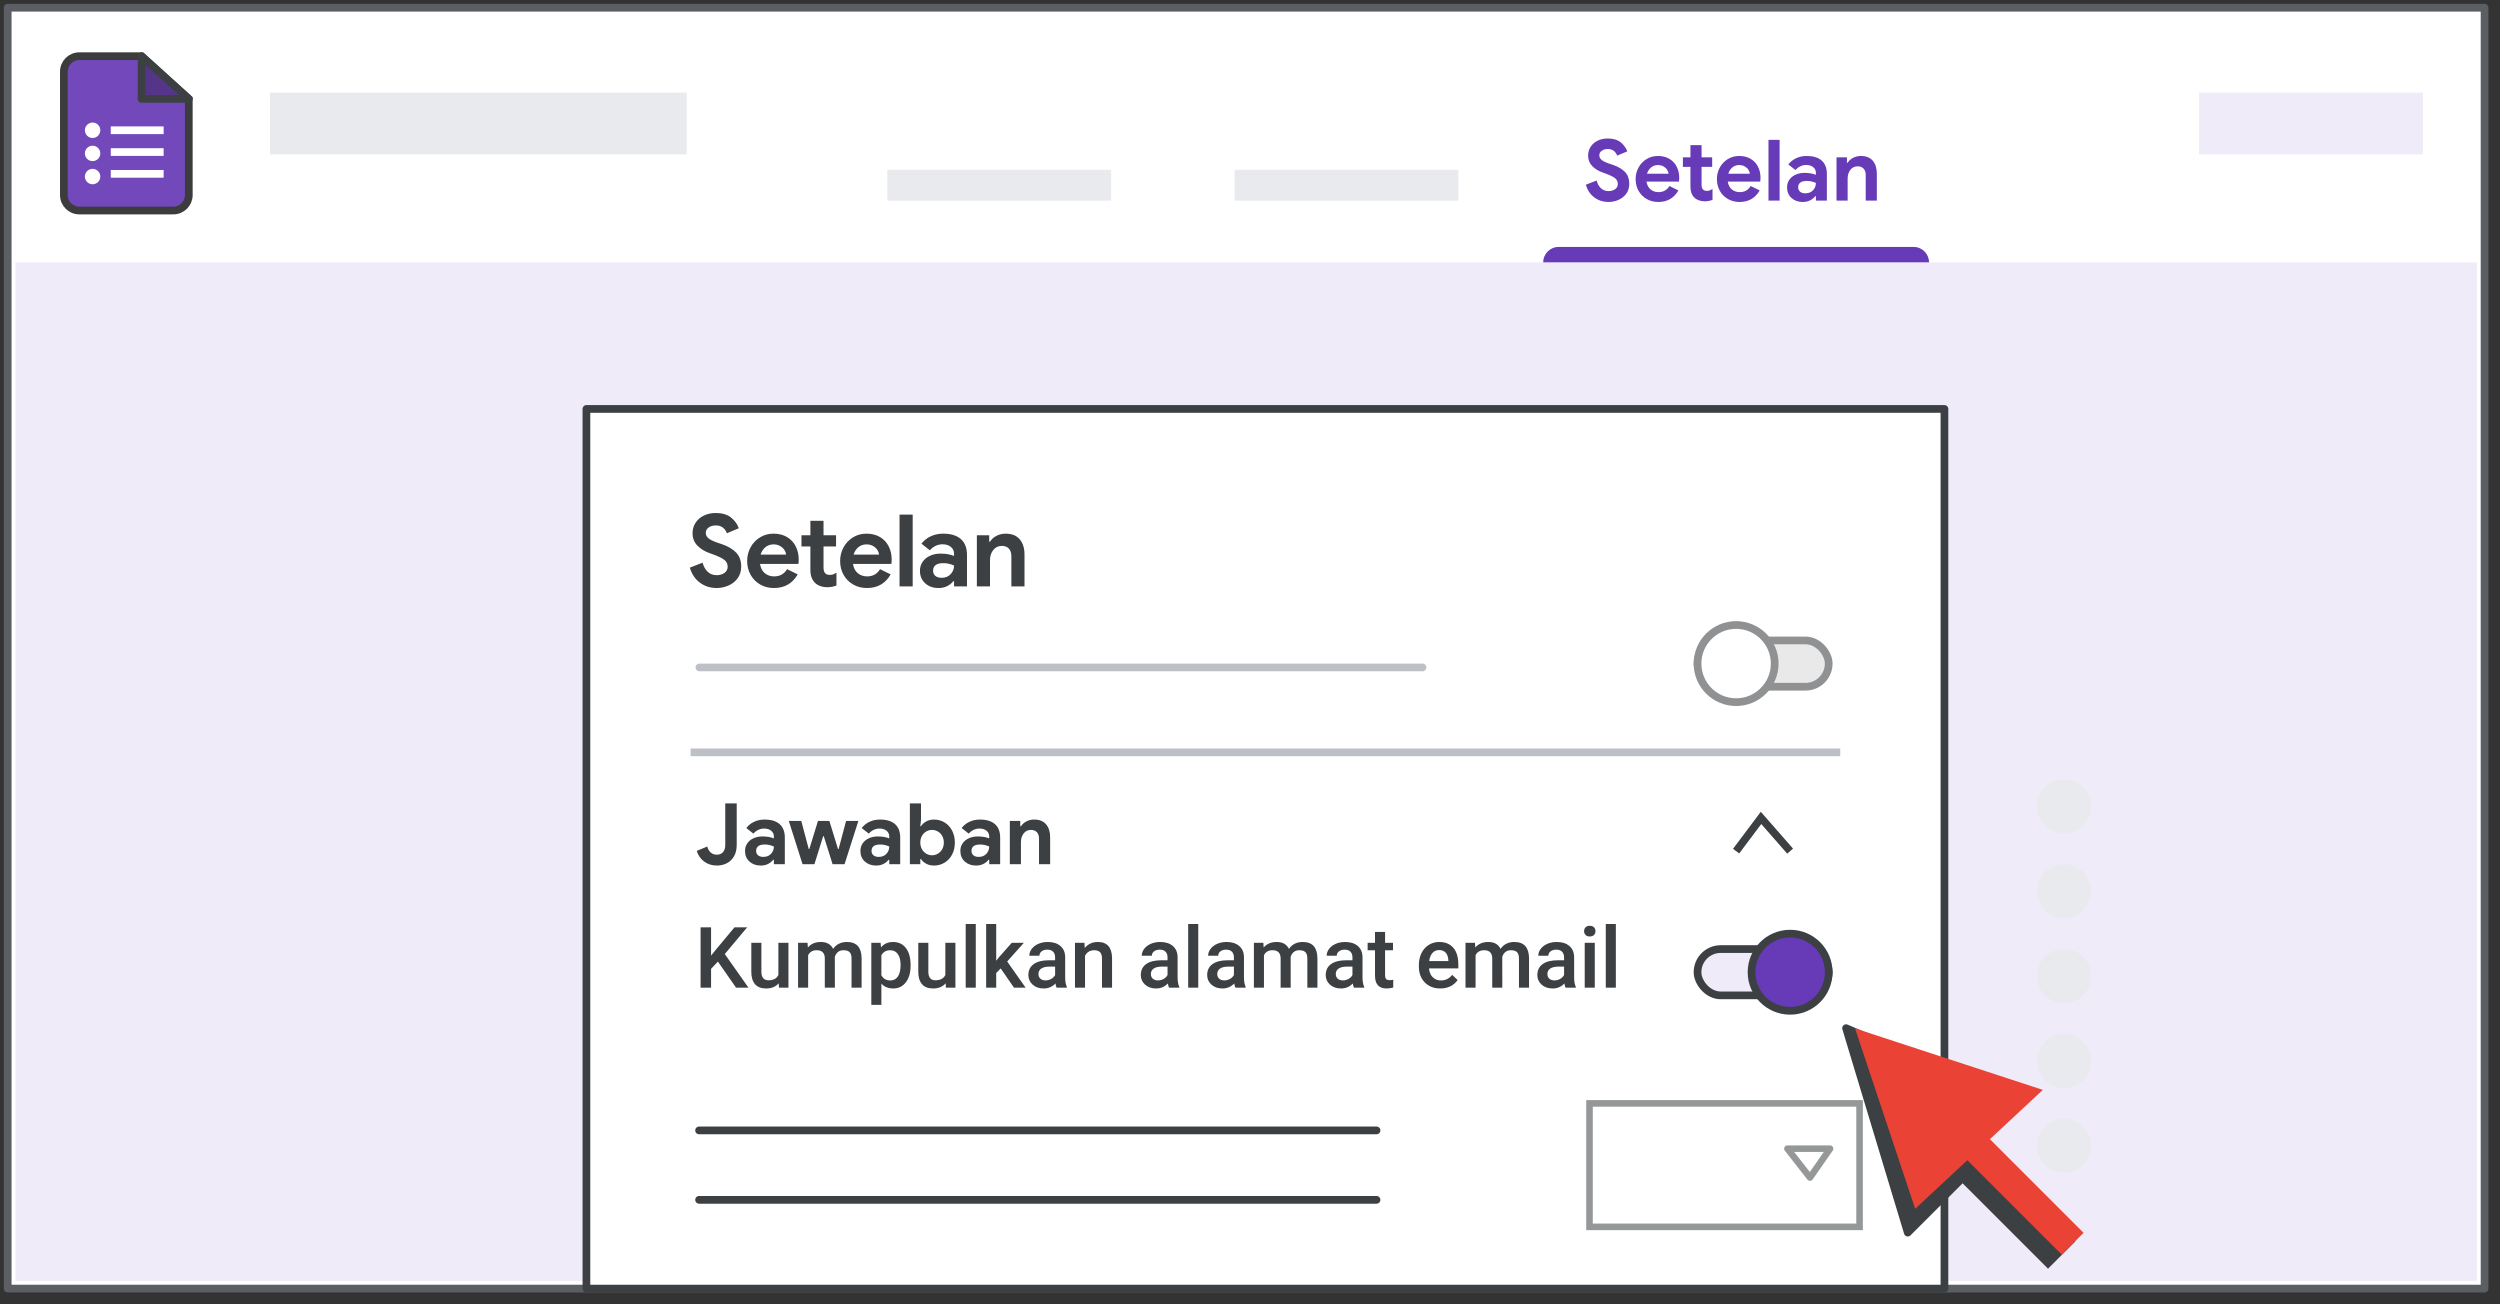 <?xml version="1.0" encoding="UTF-8"?>
<svg width="324px" height="169px" viewBox="0 0 324 169" version="1.1" xmlns="http://www.w3.org/2000/svg" xmlns:xlink="http://www.w3.org/1999/xlink">
    <rect x="0" y="0" width="324" height="169" fill="#333333" stroke="none"/>
    <title>quiz-collect-email-names-copy</title>
    <g id="quiz-collect-email-names-copy" stroke="none" stroke-width="1" fill="none" fill-rule="evenodd">
        <g id="Group" stroke-linejoin="round" transform="translate(1, 1)" fill="#FFFFFF" fill-rule="nonzero" stroke="#5B5F64">
            <g id="border-copy">
                <rect id="Rectangle" x="0" y="0" width="321" height="166"></rect>
            </g>
        </g>
        <g id="Group" transform="translate(7, 6)">
            <path d="M3.277,1.283 L11.354,1.283 L11.354,1.283 L17.467,6.816 L17.467,19.283 C17.467,20.387 16.572,21.283 15.467,21.283 L3.277,21.283 C2.172,21.283 1.277,20.387 1.277,19.283 L1.277,3.283 C1.277,2.178 2.172,1.283 3.277,1.283 Z" id="Rectangle" stroke="#3C3C3C" fill="#7248BA"></path>
            <polygon id="Path-5" stroke="#3C4043" fill="#55358A" stroke-linejoin="round" transform="translate(14.411, 4.05) rotate(-90) translate(-14.411, -4.05) " points="11.644 7.106 17.177 0.993 11.644 0.993"></polygon>
            <line x1="7.857" y1="13.706" x2="13.706" y2="13.706" id="Line-11" stroke="#FFFFFF" stroke-linecap="square"></line>
            <circle id="Oval" fill="#FFFFFF" cx="5" cy="10.882" r="1"></circle>
            <circle id="Oval" fill="#FFFFFF" cx="5" cy="13.882" r="1"></circle>
            <circle id="Oval" fill="#FFFFFF" cx="5" cy="16.882" r="1"></circle>
            <line x1="7.857" y1="10.882" x2="13.706" y2="10.882" id="Line-11" stroke="#FFFFFF" stroke-linecap="square"></line>
            <line x1="7.857" y1="16.529" x2="13.706" y2="16.529" id="Line-11" stroke="#FFFFFF" stroke-linecap="square"></line>
        </g>
        <g id="UI/header-light-grey" transform="translate(35, 12)" fill="#E8EAED">
            <rect id="Rectangle" x="0" y="0" width="54" height="8"></rect>
        </g>
        <rect id="Rectangle" fill="#EFEBF8" x="2" y="34" width="319" height="132"></rect>
        <g id="Group-2" transform="translate(76, 53)" stroke="#3C4043" stroke-linejoin="round">
            <g id="UI/overlay" fill="#FFFFFF">
                <rect id="Rectangle" x="0" y="0" width="176" height="114"></rect>
            </g>
            <g id="Group" transform="translate(14, 93)" stroke-linecap="round">
                <g id="UI/line-light-grey">
                    <line x1="0.601" y1="0.5" x2="88.399" y2="0.5" id="Line-5"></line>
                </g>
                <g transform="translate(0, 9)" id="UI/line-light-grey">
                    <line x1="0.601" y1="0.5" x2="88.399" y2="0.5" id="Line-5"></line>
                </g>
            </g>
        </g>
        <g id="UI/header-blue" transform="translate(115, 22)" fill="#E8EAED">
            <rect id="Rectangle" x="0" y="0" width="29" height="4"></rect>
        </g>
        <g id="UI/header-blue" transform="translate(200, 32)" fill="#673AB7">
            <path d="M2,0 L48,0 C49.105,-2.02906125e-16 50,0.895 50,2 L50,2 L50,2 L0,2 C-1.3527075e-16,0.895 0.895,2.02906125e-16 2,0 Z" id="Rectangle"></path>
        </g>
        <g id="UI/header-blue" transform="translate(160, 22)" fill="#E8EAED">
            <rect id="Rectangle" x="0" y="0" width="29" height="4"></rect>
        </g>
        <rect id="Rectangle" fill="#EFEBF8" x="285" y="12" width="29" height="8"></rect>
        <g id="Group-3" transform="translate(264, 101)" fill="#E8EAED">
            <circle id="Oval" cx="3.5" cy="3.5" r="3.5"></circle>
            <circle id="Oval" cx="3.5" cy="14.5" r="3.5"></circle>
            <circle id="Oval" cx="3.5" cy="25.5" r="3.5"></circle>
            <circle id="Oval" cx="3.5" cy="36.5" r="3.5"></circle>
            <circle id="Oval" cx="3.5" cy="47.5" r="3.5"></circle>
        </g>
        <g id="Group" transform="translate(230, 124.5)" fill-rule="nonzero">
            <g id="Group-5" transform="translate(0, -0)">
                <g id="Group" transform="translate(23.337, 23.337) rotate(-45) translate(-23.337, -23.337) translate(10.609, 3.061)">
                    <polygon id="Triangle" stroke="#3C4043" fill="#3C4043" stroke-linejoin="round" points="13.081 0 21.567 21.213 16.263 16.617 12.728 24.395 -2.27373675e-13 24.395"></polygon>
                    <g id="Group-2" transform="translate(9.546, 21.838)">
                        <polygon id="Rectangle" fill="#3C4043" points="2.48474713e-11 1.892 4.454 1.799 5 18.714 -1.33582034e-12 18.714"></polygon>
                        <rect id="Rectangle" fill="#EA4336" x="2.546" y="2.74499164e-13" width="4" height="18.686"></rect>
                    </g>
                    <polygon id="Triangle" fill="#EA4336" points="13.883 0.849 25.456 23.688 2.864 22.887"></polygon>
                </g>
            </g>
        </g>
        <g id="Group-5" transform="translate(220, 121)" stroke="#3C4043">
            <rect id="Rectangle" fill="#EFEBF8" x="0" y="2" width="17" height="6" rx="3"></rect>
            <circle id="Oval" fill="#673AB7" cx="12" cy="5" r="5"></circle>
        </g>
        <g id="Group-4" opacity="0.577" transform="translate(220, 81)" stroke="#3C4043">
            <rect id="Rectangle" fill="#D8D8D8" x="0" y="2" width="17" height="6" rx="3"></rect>
            <circle id="Oval" fill="#FFFFFF" cx="5" cy="5" r="5"></circle>
        </g>
        <g id="Path-20" transform="translate(225, 106)" stroke="#3C4043">
            <polyline points="0 4.308 3.231 5.68434189e-14 7 4.308"></polyline>
        </g>
        <g id="Group" transform="translate(90, 86)" stroke="#BDC1C6" stroke-linecap="round" stroke-linejoin="round">
            <g id="Line-5">
                <line x1="0.642" y1="0.5" x2="94.358" y2="0.5"></line>
            </g>
        </g>
        <g id="UI/line-light-grey" transform="translate(89.182, 97)" stroke="#BDC1C6" stroke-linejoin="round">
            <line x1="0.318" y1="0.5" x2="149.318" y2="0.5" id="Line-5"></line>
        </g>
        <path d="M92.154,128 L92.154,125.562 L93.04,124.622 L95.393,128 L97.004,128 L93.932,123.644 L96.837,120.18 L95.194,120.18 L92.906,122.919 L92.154,123.848 L92.154,120.18 L90.795,120.18 L90.795,128 L92.154,128 Z M99.288,128.107 C99.993,128.107 100.537,127.882 100.921,127.431 L100.921,127.431 L100.953,128 L102.183,128 L102.183,122.188 L100.878,122.188 L100.878,126.362 C100.656,126.817 100.228,127.044 99.594,127.044 C98.982,127.044 98.676,126.675 98.676,125.938 L98.676,125.938 L98.676,122.188 L97.37,122.188 L97.37,125.954 C97.37,126.652 97.532,127.185 97.856,127.554 C98.18,127.923 98.658,128.107 99.288,128.107 Z M104.735,128 L104.735,123.789 C104.954,123.363 105.324,123.15 105.847,123.15 C106.527,123.15 106.877,123.492 106.894,124.176 L106.894,124.176 L106.894,128 L108.2,128 L108.194,124.015 C108.269,123.757 108.401,123.548 108.589,123.389 C108.777,123.23 109.02,123.15 109.317,123.15 C109.689,123.15 109.956,123.236 110.117,123.408 C110.278,123.58 110.359,123.85 110.359,124.219 L110.359,124.219 L110.359,128 L111.664,128 L111.664,124.181 C111.657,123.49 111.497,122.967 111.183,122.613 C110.87,122.258 110.393,122.081 109.752,122.081 C108.986,122.081 108.391,122.378 107.969,122.973 C107.682,122.378 107.15,122.081 106.373,122.081 C105.664,122.081 105.106,122.319 104.698,122.795 L104.698,122.795 L104.66,122.188 L103.43,122.188 L103.43,128 L104.735,128 Z M114.227,130.234 L114.227,127.479 C114.61,127.898 115.121,128.107 115.758,128.107 C116.445,128.107 116.993,127.84 117.402,127.304 C117.81,126.769 118.014,126.052 118.014,125.153 L118.014,125.153 L118.014,125.073 C118.014,124.135 117.812,123.401 117.41,122.873 C117.007,122.345 116.451,122.081 115.742,122.081 C115.083,122.081 114.562,122.314 114.179,122.779 L114.179,122.779 L114.125,122.188 L112.922,122.188 L112.922,130.234 L114.227,130.234 Z M115.387,127.065 C114.85,127.065 114.464,126.84 114.227,126.389 L114.227,126.389 L114.227,123.811 C114.46,123.37 114.843,123.15 115.377,123.15 C115.806,123.15 116.137,123.32 116.368,123.66 C116.599,124 116.714,124.46 116.714,125.041 C116.714,125.721 116.597,126.228 116.362,126.563 C116.128,126.898 115.803,127.065 115.387,127.065 Z M120.926,128.107 C121.632,128.107 122.176,127.882 122.559,127.431 L122.559,127.431 L122.591,128 L123.821,128 L123.821,122.188 L122.516,122.188 L122.516,126.362 C122.294,126.817 121.866,127.044 121.232,127.044 C120.62,127.044 120.314,126.675 120.314,125.938 L120.314,125.938 L120.314,122.188 L119.009,122.188 L119.009,125.954 C119.009,126.652 119.171,127.185 119.495,127.554 C119.819,127.923 120.296,128.107 120.926,128.107 Z M126.46,128 L126.46,119.75 L125.154,119.75 L125.154,128 L126.46,128 Z M129.109,128 L129.109,126.104 L129.689,125.508 L131.413,128 L132.922,128 L130.532,124.611 L132.691,122.188 L131.123,122.188 L129.517,123.999 L129.109,124.509 L129.109,119.75 L127.804,119.75 L127.804,128 L129.109,128 Z M135.26,128.107 C135.861,128.107 136.37,127.891 136.785,127.458 C136.828,127.708 136.878,127.889 136.936,128 L136.936,128 L138.268,128 L138.268,127.909 C138.121,127.597 138.047,127.18 138.047,126.657 L138.047,126.657 L138.047,124.036 C138.037,123.417 137.829,122.936 137.424,122.594 C137.02,122.252 136.477,122.081 135.797,122.081 C135.349,122.081 134.944,122.16 134.58,122.317 C134.217,122.475 133.93,122.692 133.718,122.97 C133.507,123.247 133.401,123.546 133.401,123.864 L133.401,123.864 L134.707,123.864 C134.707,123.635 134.801,123.446 134.991,123.298 C135.181,123.149 135.425,123.075 135.722,123.075 C136.065,123.075 136.321,123.165 136.49,123.346 C136.658,123.527 136.742,123.768 136.742,124.068 L136.742,124.068 L136.742,124.45 L135.942,124.45 C135.086,124.45 134.428,124.615 133.968,124.947 C133.508,125.278 133.278,125.753 133.278,126.373 C133.278,126.863 133.462,127.275 133.831,127.608 C134.2,127.941 134.676,128.107 135.26,128.107 Z M135.502,127.06 C135.222,127.06 134.999,126.986 134.833,126.837 C134.666,126.689 134.583,126.489 134.583,126.238 C134.583,125.93 134.705,125.692 134.948,125.524 C135.192,125.356 135.555,125.271 136.039,125.271 L136.039,125.271 L136.742,125.271 L136.742,126.367 C136.628,126.578 136.457,126.747 136.229,126.872 C136.002,126.997 135.759,127.06 135.502,127.06 Z M140.621,128 L140.621,123.864 C140.879,123.388 141.271,123.15 141.798,123.15 C142.159,123.15 142.42,123.239 142.579,123.416 C142.738,123.593 142.818,123.866 142.818,124.235 L142.818,124.235 L142.818,128 L144.123,128 L144.123,124.16 C144.102,122.774 143.486,122.081 142.276,122.081 C141.577,122.081 141.013,122.341 140.584,122.86 L140.584,122.86 L140.546,122.188 L139.316,122.188 L139.316,128 L140.621,128 Z M149.83,128.107 C150.431,128.107 150.94,127.891 151.355,127.458 C151.398,127.708 151.448,127.889 151.506,128 L151.506,128 L152.838,128 L152.838,127.909 C152.691,127.597 152.617,127.18 152.617,126.657 L152.617,126.657 L152.617,124.036 C152.607,123.417 152.399,122.936 151.994,122.594 C151.59,122.252 151.047,122.081 150.367,122.081 C149.919,122.081 149.514,122.16 149.15,122.317 C148.787,122.475 148.5,122.692 148.288,122.97 C148.077,123.247 147.971,123.546 147.971,123.864 L147.971,123.864 L149.277,123.864 C149.277,123.635 149.371,123.446 149.561,123.298 C149.751,123.149 149.994,123.075 150.292,123.075 C150.635,123.075 150.891,123.165 151.06,123.346 C151.228,123.527 151.312,123.768 151.312,124.068 L151.312,124.068 L151.312,124.45 L150.512,124.45 C149.656,124.45 148.998,124.615 148.538,124.947 C148.078,125.278 147.848,125.753 147.848,126.373 C147.848,126.863 148.032,127.275 148.401,127.608 C148.77,127.941 149.246,128.107 149.83,128.107 Z M150.071,127.06 C149.792,127.06 149.569,126.986 149.403,126.837 C149.236,126.689 149.153,126.489 149.153,126.238 C149.153,125.93 149.275,125.692 149.518,125.524 C149.762,125.356 150.125,125.271 150.609,125.271 L150.609,125.271 L151.312,125.271 L151.312,126.367 C151.198,126.578 151.027,126.747 150.799,126.872 C150.572,126.997 150.329,127.06 150.071,127.06 Z M155.293,128 L155.293,119.75 L153.988,119.75 L153.988,128 L155.293,128 Z M158.431,128.107 C159.033,128.107 159.541,127.891 159.957,127.458 C160,127.708 160.05,127.889 160.107,128 L160.107,128 L161.439,128 L161.439,127.909 C161.292,127.597 161.219,127.18 161.219,126.657 L161.219,126.657 L161.219,124.036 C161.208,123.417 161,122.936 160.596,122.594 C160.191,122.252 159.649,122.081 158.968,122.081 C158.521,122.081 158.115,122.16 157.752,122.317 C157.388,122.475 157.101,122.692 156.89,122.97 C156.679,123.247 156.573,123.546 156.573,123.864 L156.573,123.864 L157.878,123.864 C157.878,123.635 157.973,123.446 158.163,123.298 C158.353,123.149 158.596,123.075 158.893,123.075 C159.237,123.075 159.493,123.165 159.661,123.346 C159.83,123.527 159.914,123.768 159.914,124.068 L159.914,124.068 L159.914,124.45 L159.113,124.45 C158.258,124.45 157.6,124.615 157.14,124.947 C156.679,125.278 156.449,125.753 156.449,126.373 C156.449,126.863 156.634,127.275 157.003,127.608 C157.371,127.941 157.848,128.107 158.431,128.107 Z M158.673,127.06 C158.394,127.06 158.171,126.986 158.004,126.837 C157.838,126.689 157.755,126.489 157.755,126.238 C157.755,125.93 157.876,125.692 158.12,125.524 C158.363,125.356 158.727,125.271 159.21,125.271 L159.21,125.271 L159.914,125.271 L159.914,126.367 C159.799,126.578 159.628,126.747 159.401,126.872 C159.173,126.997 158.931,127.06 158.673,127.06 Z M163.809,128 L163.809,123.789 C164.027,123.363 164.398,123.15 164.921,123.15 C165.601,123.15 165.95,123.492 165.968,124.176 L165.968,124.176 L165.968,128 L167.273,128 L167.268,124.015 C167.343,123.757 167.475,123.548 167.663,123.389 C167.851,123.23 168.093,123.15 168.39,123.15 C168.763,123.15 169.03,123.236 169.191,123.408 C169.352,123.58 169.432,123.85 169.432,124.219 L169.432,124.219 L169.432,128 L170.738,128 L170.738,124.181 C170.73,123.49 170.57,122.967 170.257,122.613 C169.944,122.258 169.466,122.081 168.826,122.081 C168.059,122.081 167.465,122.378 167.042,122.973 C166.756,122.378 166.224,122.081 165.447,122.081 C164.738,122.081 164.18,122.319 163.771,122.795 L163.771,122.795 L163.734,122.188 L162.504,122.188 L162.504,128 L163.809,128 Z M173.795,128.107 C174.397,128.107 174.905,127.891 175.32,127.458 C175.363,127.708 175.413,127.889 175.471,128 L175.471,128 L176.803,128 L176.803,127.909 C176.656,127.597 176.583,127.18 176.583,126.657 L176.583,126.657 L176.583,124.036 C176.572,123.417 176.364,122.936 175.96,122.594 C175.555,122.252 175.012,122.081 174.332,122.081 C173.885,122.081 173.479,122.16 173.116,122.317 C172.752,122.475 172.465,122.692 172.253,122.97 C172.042,123.247 171.937,123.546 171.937,123.864 L171.937,123.864 L173.242,123.864 C173.242,123.635 173.337,123.446 173.526,123.298 C173.716,123.149 173.96,123.075 174.257,123.075 C174.601,123.075 174.857,123.165 175.025,123.346 C175.193,123.527 175.277,123.768 175.277,124.068 L175.277,124.068 L175.277,124.45 L174.477,124.45 C173.621,124.45 172.963,124.615 172.503,124.947 C172.043,125.278 171.813,125.753 171.813,126.373 C171.813,126.863 171.997,127.275 172.366,127.608 C172.735,127.941 173.211,128.107 173.795,128.107 Z M174.037,127.06 C173.757,127.06 173.535,126.986 173.368,126.837 C173.201,126.689 173.118,126.489 173.118,126.238 C173.118,125.93 173.24,125.692 173.483,125.524 C173.727,125.356 174.09,125.271 174.574,125.271 L174.574,125.271 L175.277,125.271 L175.277,126.367 C175.163,126.578 174.992,126.747 174.764,126.872 C174.537,126.997 174.295,127.06 174.037,127.06 Z M179.704,128.107 C179.98,128.107 180.267,128.066 180.564,127.984 L180.564,127.984 L180.564,126.974 C180.41,127.01 180.258,127.028 180.107,127.028 C179.882,127.028 179.725,126.979 179.637,126.88 C179.55,126.782 179.506,126.621 179.506,126.399 L179.506,126.399 L179.506,123.155 L180.532,123.155 L180.532,122.188 L179.506,122.188 L179.506,120.776 L178.2,120.776 L178.2,122.188 L177.244,122.188 L177.244,123.155 L178.2,123.155 L178.2,126.448 C178.2,127.554 178.702,128.107 179.704,128.107 Z M186.668,128.107 C187.151,128.107 187.587,128.012 187.976,127.82 C188.364,127.628 188.675,127.359 188.907,127.012 L188.907,127.012 L188.204,126.34 C187.828,126.824 187.341,127.065 186.743,127.065 C186.317,127.065 185.963,126.926 185.682,126.646 C185.401,126.367 185.241,125.988 185.201,125.508 L185.201,125.508 L188.999,125.508 L188.999,124.981 C188.999,124.058 188.783,123.343 188.352,122.838 C187.92,122.333 187.309,122.081 186.517,122.081 C186.02,122.081 185.568,122.208 185.164,122.462 C184.759,122.717 184.445,123.072 184.221,123.529 C183.997,123.985 183.885,124.503 183.885,125.083 L183.885,125.083 L183.885,125.245 C183.885,126.111 184.142,126.805 184.656,127.326 C185.17,127.847 185.841,128.107 186.668,128.107 Z M187.71,124.552 L185.223,124.552 C185.284,124.104 185.424,123.755 185.645,123.504 C185.865,123.254 186.154,123.128 186.512,123.128 C186.874,123.128 187.156,123.24 187.361,123.464 C187.565,123.688 187.681,124.018 187.71,124.455 L187.71,124.455 L187.71,124.552 Z M191.234,128 L191.234,123.789 C191.453,123.363 191.823,123.15 192.346,123.15 C193.026,123.15 193.376,123.492 193.394,124.176 L193.394,124.176 L193.394,128 L194.699,128 L194.693,124.015 C194.769,123.757 194.9,123.548 195.088,123.389 C195.276,123.23 195.519,123.15 195.816,123.15 C196.188,123.15 196.455,123.236 196.616,123.408 C196.777,123.58 196.858,123.85 196.858,124.219 L196.858,124.219 L196.858,128 L198.163,128 L198.163,124.181 C198.156,123.49 197.996,122.967 197.682,122.613 C197.369,122.258 196.892,122.081 196.251,122.081 C195.485,122.081 194.89,122.378 194.468,122.973 C194.181,122.378 193.65,122.081 192.873,122.081 C192.164,122.081 191.605,122.319 191.197,122.795 L191.197,122.795 L191.159,122.188 L189.929,122.188 L189.929,128 L191.234,128 Z M201.22,128.107 C201.822,128.107 202.33,127.891 202.746,127.458 C202.789,127.708 202.839,127.889 202.896,128 L202.896,128 L204.228,128 L204.228,127.909 C204.081,127.597 204.008,127.18 204.008,126.657 L204.008,126.657 L204.008,124.036 C203.997,123.417 203.79,122.936 203.385,122.594 C202.98,122.252 202.438,122.081 201.757,122.081 C201.31,122.081 200.904,122.16 200.541,122.317 C200.178,122.475 199.89,122.692 199.679,122.97 C199.468,123.247 199.362,123.546 199.362,123.864 L199.362,123.864 L200.667,123.864 C200.667,123.635 200.762,123.446 200.952,123.298 C201.142,123.149 201.385,123.075 201.682,123.075 C202.026,123.075 202.282,123.165 202.45,123.346 C202.619,123.527 202.703,123.768 202.703,124.068 L202.703,124.068 L202.703,124.45 L201.903,124.45 C201.047,124.45 200.389,124.615 199.929,124.947 C199.469,125.278 199.238,125.753 199.238,126.373 C199.238,126.863 199.423,127.275 199.792,127.608 C200.16,127.941 200.637,128.107 201.22,128.107 Z M201.462,127.06 C201.183,127.06 200.96,126.986 200.793,126.837 C200.627,126.689 200.544,126.489 200.544,126.238 C200.544,125.93 200.665,125.692 200.909,125.524 C201.152,125.356 201.516,125.271 201.999,125.271 L201.999,125.271 L202.703,125.271 L202.703,126.367 C202.588,126.578 202.417,126.747 202.19,126.872 C201.962,126.997 201.72,127.06 201.462,127.06 Z M206.034,121.367 C206.27,121.367 206.453,121.301 206.582,121.171 C206.711,121.04 206.775,120.876 206.775,120.679 C206.775,120.479 206.711,120.312 206.582,120.18 C206.453,120.047 206.27,119.981 206.034,119.981 C205.798,119.981 205.616,120.047 205.489,120.18 C205.362,120.312 205.298,120.479 205.298,120.679 C205.298,120.876 205.362,121.04 205.489,121.171 C205.616,121.301 205.798,121.367 206.034,121.367 Z M206.684,128 L206.684,122.188 L205.379,122.188 L205.379,128 L206.684,128 Z M209.414,128 L209.414,119.75 L208.109,119.75 L208.109,128 L209.414,128 Z" id="Kumpulkanalamatemail" fill="#3C4043" fill-rule="nonzero"></path>
        <path d="M92.904,112.176 C93.388,112.176 93.824,112.073 94.213,111.868 C94.602,111.663 94.91,111.36 95.137,110.96 C95.364,110.561 95.478,110.075 95.478,109.503 L95.478,109.503 L95.478,104.124 L93.993,104.124 L93.993,109.514 C93.993,109.91 93.896,110.218 93.701,110.438 C93.507,110.658 93.241,110.768 92.904,110.768 C92.596,110.768 92.336,110.678 92.123,110.499 C91.91,110.319 91.756,110.057 91.661,109.712 L91.661,109.712 L90.297,110.273 C90.48,110.86 90.805,111.323 91.27,111.665 C91.736,112.005 92.281,112.176 92.904,112.176 Z M98.589,112.176 C98.948,112.176 99.265,112.106 99.54,111.967 C99.815,111.828 100.037,111.648 100.206,111.428 L100.206,111.428 L100.294,111.428 L100.294,112 L101.713,112 L101.713,108.546 C101.713,107.783 101.489,107.204 101.042,106.808 C100.594,106.412 99.942,106.214 99.084,106.214 C98.6,106.214 98.152,106.309 97.742,106.5 C97.331,106.691 96.99,106.962 96.719,107.314 L96.719,107.314 L97.643,108.04 C97.804,107.842 98.007,107.683 98.253,107.561 C98.499,107.441 98.754,107.38 99.018,107.38 C99.406,107.38 99.716,107.475 99.947,107.666 C100.178,107.857 100.294,108.106 100.294,108.414 L100.294,108.414 L100.294,108.656 C99.883,108.487 99.388,108.403 98.809,108.403 C98.391,108.403 98.009,108.48 97.665,108.634 C97.32,108.788 97.049,109.008 96.851,109.294 C96.653,109.58 96.554,109.91 96.554,110.284 C96.554,110.849 96.744,111.305 97.126,111.653 C97.507,112.002 97.995,112.176 98.589,112.176 Z M98.93,111.054 C98.629,111.054 98.398,110.983 98.237,110.84 C98.075,110.697 97.995,110.511 97.995,110.284 C97.995,109.727 98.369,109.448 99.117,109.448 C99.527,109.448 99.92,109.536 100.294,109.712 C100.294,110.071 100.171,110.385 99.925,110.653 C99.679,110.92 99.348,111.054 98.93,111.054 Z M105.549,112 L106.682,108.37 L106.759,108.37 L107.903,112 L109.454,112 L111.247,106.39 L109.652,106.39 L108.684,110.031 L108.607,110.031 L107.485,106.39 L106.011,106.39 L104.889,110.031 L104.812,110.031 L103.844,106.39 L102.227,106.39 L104.009,112 L105.549,112 Z M113.544,112.176 C113.903,112.176 114.22,112.106 114.495,111.967 C114.77,111.828 114.992,111.648 115.161,111.428 L115.161,111.428 L115.249,111.428 L115.249,112 L116.668,112 L116.668,108.546 C116.668,107.783 116.444,107.204 115.997,106.808 C115.55,106.412 114.897,106.214 114.039,106.214 C113.555,106.214 113.108,106.309 112.697,106.5 C112.286,106.691 111.945,106.962 111.674,107.314 L111.674,107.314 L112.598,108.04 C112.759,107.842 112.963,107.683 113.208,107.561 C113.454,107.441 113.709,107.38 113.973,107.38 C114.362,107.38 114.671,107.475 114.902,107.666 C115.133,107.857 115.249,108.106 115.249,108.414 L115.249,108.414 L115.249,108.656 C114.838,108.487 114.343,108.403 113.764,108.403 C113.346,108.403 112.965,108.48 112.62,108.634 C112.275,108.788 112.004,109.008 111.806,109.294 C111.608,109.58 111.509,109.91 111.509,110.284 C111.509,110.849 111.7,111.305 112.081,111.653 C112.462,112.002 112.95,112.176 113.544,112.176 Z M113.885,111.054 C113.584,111.054 113.353,110.983 113.192,110.84 C113.031,110.697 112.95,110.511 112.95,110.284 C112.95,109.727 113.324,109.448 114.072,109.448 C114.483,109.448 114.875,109.536 115.249,109.712 C115.249,110.071 115.126,110.385 114.88,110.653 C114.635,110.92 114.303,111.054 113.885,111.054 Z M121.043,112.176 C121.549,112.176 122.01,112.049 122.424,111.796 C122.838,111.543 123.163,111.192 123.397,110.74 C123.632,110.29 123.749,109.774 123.749,109.195 C123.749,108.623 123.632,108.11 123.397,107.655 C123.163,107.2 122.838,106.847 122.424,106.594 C122.01,106.341 121.549,106.214 121.043,106.214 C120.662,106.214 120.325,106.296 120.031,106.462 C119.738,106.626 119.514,106.83 119.361,107.072 L119.361,107.072 L119.272,107.072 L119.361,106.28 L119.361,104.124 L117.919,104.124 L117.919,112 L119.272,112 L119.272,111.329 L119.361,111.329 C119.507,111.571 119.729,111.773 120.026,111.934 C120.323,112.095 120.662,112.176 121.043,112.176 Z M120.79,110.845 C120.526,110.845 120.277,110.775 120.043,110.636 C119.808,110.497 119.621,110.302 119.481,110.053 C119.342,109.804 119.272,109.518 119.272,109.195 C119.272,108.872 119.342,108.586 119.481,108.337 C119.621,108.088 119.808,107.895 120.043,107.76 C120.277,107.624 120.526,107.556 120.79,107.556 C121.062,107.556 121.315,107.624 121.549,107.76 C121.784,107.895 121.971,108.088 122.111,108.337 C122.25,108.586 122.32,108.872 122.32,109.195 C122.32,109.518 122.25,109.804 122.111,110.053 C121.971,110.302 121.784,110.497 121.549,110.636 C121.315,110.775 121.062,110.845 120.79,110.845 Z M126.497,112.176 C126.856,112.176 127.174,112.106 127.449,111.967 C127.724,111.828 127.945,111.648 128.114,111.428 L128.114,111.428 L128.202,111.428 L128.202,112 L129.621,112 L129.621,108.546 C129.621,107.783 129.397,107.204 128.95,106.808 C128.503,106.412 127.85,106.214 126.992,106.214 C126.508,106.214 126.061,106.309 125.65,106.5 C125.239,106.691 124.898,106.962 124.627,107.314 L124.627,107.314 L125.551,108.04 C125.712,107.842 125.916,107.683 126.162,107.561 C126.407,107.441 126.662,107.38 126.926,107.38 C127.315,107.38 127.625,107.475 127.856,107.666 C128.087,107.857 128.202,108.106 128.202,108.414 L128.202,108.414 L128.202,108.656 C127.791,108.487 127.296,108.403 126.717,108.403 C126.299,108.403 125.918,108.48 125.573,108.634 C125.228,108.788 124.957,109.008 124.759,109.294 C124.561,109.58 124.462,109.91 124.462,110.284 C124.462,110.849 124.653,111.305 125.034,111.653 C125.415,112.002 125.903,112.176 126.497,112.176 Z M126.838,111.054 C126.537,111.054 126.306,110.983 126.145,110.84 C125.984,110.697 125.903,110.511 125.903,110.284 C125.903,109.727 126.277,109.448 127.025,109.448 C127.436,109.448 127.828,109.536 128.202,109.712 C128.202,110.071 128.079,110.385 127.834,110.653 C127.588,110.92 127.256,111.054 126.838,111.054 Z M132.314,112 L132.314,109.14 C132.314,108.685 132.433,108.308 132.671,108.007 C132.91,107.706 133.223,107.556 133.612,107.556 C133.942,107.556 134.198,107.655 134.382,107.853 C134.565,108.051 134.657,108.33 134.657,108.689 L134.657,108.689 L134.657,112 L136.098,112 L136.098,108.513 C136.098,107.802 135.922,107.241 135.57,106.83 C135.218,106.419 134.704,106.214 134.03,106.214 C133.67,106.214 133.337,106.293 133.029,106.451 C132.721,106.608 132.482,106.823 132.314,107.094 L132.314,107.094 L132.226,107.094 L132.226,106.39 L130.873,106.39 L130.873,112 L132.314,112 Z" id="Jawaban" fill="#3C4043" fill-rule="nonzero"></path>
        <g id="Group-5" opacity="0.54" transform="translate(206, 143)" stroke="#3C4043" stroke-width="0.853">
            <g id="UI/header-light-grey">
                <rect id="Rectangle" x="0" y="0" width="35" height="16"></rect>
            </g>
            <g id="Group" transform="translate(25.65, 5.868)" stroke-linecap="round" stroke-linejoin="round">
                <g id="Icons/arrow-expand-sm">
                    <polygon id="Path-4" points="0 0 5.525 0 2.925 3.739"></polygon>
                </g>
            </g>
        </g>
        <path d="M208.459,26.176 C208.899,26.176 209.326,26.088 209.741,25.912 C210.155,25.736 210.494,25.47 210.758,25.114 C211.022,24.759 211.154,24.324 211.154,23.811 C211.154,23.188 210.973,22.683 210.61,22.299 C210.247,21.913 209.724,21.604 209.042,21.369 L209.042,21.369 L208.547,21.204 C208.093,21.05 207.766,20.89 207.568,20.726 C207.37,20.561 207.271,20.361 207.271,20.126 C207.271,19.884 207.376,19.688 207.585,19.538 C207.794,19.387 208.06,19.312 208.382,19.312 C208.698,19.312 208.956,19.395 209.158,19.559 C209.359,19.724 209.501,19.928 209.581,20.17 L209.581,20.17 L210.89,19.62 C210.736,19.173 210.454,18.782 210.043,18.448 C209.633,18.115 209.072,17.948 208.36,17.948 C207.869,17.948 207.429,18.045 207.04,18.239 C206.652,18.434 206.351,18.7 206.138,19.037 C205.926,19.374 205.819,19.748 205.819,20.159 C205.819,20.709 205.999,21.166 206.358,21.529 C206.718,21.892 207.15,22.161 207.656,22.337 L207.656,22.337 L208.14,22.513 C208.712,22.726 209.11,22.925 209.334,23.113 C209.557,23.299 209.669,23.54 209.669,23.833 C209.669,24.126 209.552,24.355 209.317,24.52 C209.083,24.686 208.8,24.768 208.47,24.768 C208.074,24.768 207.744,24.643 207.48,24.394 C207.216,24.145 207.029,23.811 206.919,23.393 L206.919,23.393 L205.522,23.943 C205.735,24.654 206.105,25.204 206.633,25.593 C207.161,25.982 207.77,26.176 208.459,26.176 Z M214.914,26.176 C216.08,26.176 216.949,25.677 217.521,24.68 L217.521,24.68 L216.355,24.108 C216.216,24.35 216.027,24.543 215.788,24.686 C215.55,24.828 215.266,24.9 214.936,24.9 C214.54,24.9 214.201,24.785 213.918,24.553 C213.636,24.323 213.458,23.983 213.385,23.536 L213.385,23.536 L217.598,23.536 C217.62,23.382 217.631,23.221 217.631,23.052 C217.631,22.524 217.523,22.044 217.306,21.611 C217.09,21.178 216.773,20.837 216.355,20.588 C215.937,20.339 215.438,20.214 214.859,20.214 C214.316,20.214 213.825,20.35 213.385,20.621 C212.945,20.892 212.6,21.257 212.351,21.715 C212.102,22.174 211.977,22.671 211.977,23.206 C211.977,23.771 212.103,24.279 212.356,24.73 C212.609,25.18 212.96,25.534 213.407,25.791 C213.854,26.048 214.357,26.176 214.914,26.176 Z M216.245,22.513 L213.451,22.513 C213.561,22.168 213.739,21.895 213.984,21.694 C214.23,21.492 214.525,21.391 214.87,21.391 C215.141,21.391 215.378,21.448 215.579,21.561 C215.781,21.675 215.939,21.818 216.052,21.991 C216.166,22.163 216.23,22.337 216.245,22.513 L216.245,22.513 Z M220.94,26.088 C221.292,26.088 221.625,26.026 221.941,25.901 L221.941,25.901 L221.941,24.493 C221.794,24.581 221.675,24.643 221.583,24.68 C221.491,24.717 221.376,24.735 221.237,24.735 C220.987,24.735 220.811,24.676 220.709,24.559 C220.584,24.434 220.522,24.229 220.522,23.943 L220.522,23.943 L220.522,21.622 L221.897,21.622 L221.897,20.39 L220.522,20.39 L220.522,18.806 L219.081,18.806 L219.081,20.39 L218.102,20.39 L218.102,21.622 L219.081,21.622 L219.081,24.207 C219.081,24.816 219.253,25.285 219.598,25.615 C219.744,25.762 219.935,25.877 220.17,25.962 C220.404,26.046 220.661,26.088 220.94,26.088 Z M225.447,26.176 C226.613,26.176 227.482,25.677 228.054,24.68 L228.054,24.68 L226.888,24.108 C226.749,24.35 226.56,24.543 226.322,24.686 C226.083,24.828 225.799,24.9 225.469,24.9 C225.073,24.9 224.734,24.785 224.452,24.553 C224.169,24.323 223.992,23.983 223.918,23.536 L223.918,23.536 L228.131,23.536 C228.153,23.382 228.164,23.221 228.164,23.052 C228.164,22.524 228.056,22.044 227.84,21.611 C227.623,21.178 227.306,20.837 226.888,20.588 C226.47,20.339 225.972,20.214 225.392,20.214 C224.85,20.214 224.358,20.35 223.918,20.621 C223.478,20.892 223.134,21.257 222.884,21.715 C222.635,22.174 222.51,22.671 222.51,23.206 C222.51,23.771 222.637,24.279 222.89,24.73 C223.143,25.18 223.493,25.534 223.94,25.791 C224.388,26.048 224.89,26.176 225.447,26.176 Z M226.778,22.513 L223.984,22.513 C224.094,22.168 224.272,21.895 224.518,21.694 C224.763,21.492 225.059,21.391 225.403,21.391 C225.675,21.391 225.911,21.448 226.113,21.561 C226.314,21.675 226.472,21.818 226.586,21.991 C226.699,22.163 226.764,22.337 226.778,22.513 L226.778,22.513 Z M230.637,26 L230.637,18.124 L229.196,18.124 L229.196,26 L230.637,26 Z M233.637,26.176 C233.997,26.176 234.314,26.106 234.589,25.967 C234.864,25.828 235.086,25.648 235.254,25.428 L235.254,25.428 L235.342,25.428 L235.342,26 L236.761,26 L236.761,22.546 C236.761,21.783 236.538,21.204 236.09,20.808 C235.643,20.412 234.99,20.214 234.132,20.214 C233.648,20.214 233.201,20.309 232.79,20.5 C232.38,20.691 232.039,20.962 231.767,21.314 L231.767,21.314 L232.691,22.04 C232.853,21.842 233.056,21.683 233.302,21.561 C233.548,21.441 233.802,21.38 234.066,21.38 C234.455,21.38 234.765,21.475 234.996,21.666 C235.227,21.857 235.342,22.106 235.342,22.414 L235.342,22.414 L235.342,22.656 C234.932,22.487 234.437,22.403 233.857,22.403 C233.439,22.403 233.058,22.48 232.713,22.634 C232.369,22.788 232.097,23.008 231.899,23.294 C231.701,23.58 231.602,23.91 231.602,24.284 C231.602,24.849 231.793,25.305 232.174,25.654 C232.556,26.002 233.043,26.176 233.637,26.176 Z M233.978,25.054 C233.678,25.054 233.447,24.983 233.285,24.84 C233.124,24.697 233.043,24.511 233.043,24.284 C233.043,23.727 233.417,23.448 234.165,23.448 C234.576,23.448 234.968,23.536 235.342,23.712 C235.342,24.071 235.22,24.385 234.974,24.652 C234.728,24.92 234.396,25.054 233.978,25.054 Z M239.454,26 L239.454,23.14 C239.454,22.685 239.573,22.308 239.812,22.007 C240.05,21.706 240.363,21.556 240.752,21.556 C241.082,21.556 241.339,21.655 241.522,21.853 C241.705,22.051 241.797,22.33 241.797,22.689 L241.797,22.689 L241.797,26 L243.238,26 L243.238,22.513 C243.238,21.802 243.062,21.241 242.71,20.83 C242.358,20.419 241.845,20.214 241.17,20.214 C240.811,20.214 240.477,20.293 240.169,20.451 C239.861,20.608 239.623,20.823 239.454,21.094 L239.454,21.094 L239.366,21.094 L239.366,20.39 L238.013,20.39 L238.013,26 L239.454,26 Z" id="Setelan" fill="#673AB7" fill-rule="nonzero"></path>
        <path d="M92.874,76.208 C93.394,76.208 93.899,76.104 94.388,75.896 C94.878,75.688 95.279,75.374 95.591,74.954 C95.903,74.533 96.059,74.02 96.059,73.413 C96.059,72.676 95.844,72.081 95.415,71.626 C94.987,71.171 94.369,70.804 93.563,70.527 L93.563,70.527 L92.978,70.332 C92.441,70.15 92.055,69.962 91.821,69.766 C91.587,69.572 91.47,69.335 91.47,69.058 C91.47,68.772 91.594,68.54 91.841,68.362 C92.088,68.185 92.402,68.096 92.783,68.096 C93.156,68.096 93.461,68.194 93.7,68.388 C93.938,68.584 94.105,68.824 94.2,69.11 L94.2,69.11 L95.747,68.46 C95.565,67.931 95.231,67.47 94.746,67.076 C94.261,66.681 93.598,66.484 92.757,66.484 C92.176,66.484 91.656,66.599 91.197,66.829 C90.738,67.058 90.382,67.372 90.131,67.771 C89.88,68.17 89.754,68.612 89.754,69.097 C89.754,69.747 89.966,70.287 90.391,70.716 C90.816,71.144 91.327,71.463 91.925,71.671 L91.925,71.671 L92.497,71.879 C93.173,72.13 93.643,72.367 93.907,72.588 C94.172,72.808 94.304,73.092 94.304,73.439 C94.304,73.786 94.165,74.056 93.888,74.251 C93.611,74.447 93.277,74.544 92.887,74.544 C92.419,74.544 92.029,74.397 91.717,74.102 C91.405,73.807 91.184,73.413 91.054,72.919 L91.054,72.919 L89.403,73.569 C89.654,74.41 90.092,75.06 90.716,75.519 C91.34,75.978 92.059,76.208 92.874,76.208 Z M100.302,76.208 C101.68,76.208 102.707,75.619 103.383,74.44 L103.383,74.44 L102.005,73.764 C101.841,74.05 101.617,74.278 101.336,74.447 C101.054,74.615 100.718,74.7 100.328,74.7 C99.86,74.7 99.459,74.564 99.126,74.29 C98.792,74.017 98.582,73.617 98.495,73.088 L98.495,73.088 L103.474,73.088 C103.5,72.906 103.513,72.715 103.513,72.516 C103.513,71.892 103.385,71.324 103.13,70.813 C102.874,70.302 102.499,69.899 102.005,69.604 C101.511,69.309 100.922,69.162 100.237,69.162 C99.596,69.162 99.015,69.322 98.495,69.643 C97.975,69.964 97.568,70.395 97.273,70.936 C96.979,71.478 96.831,72.065 96.831,72.698 C96.831,73.365 96.981,73.966 97.28,74.499 C97.579,75.031 97.993,75.45 98.521,75.753 C99.05,76.056 99.644,76.208 100.302,76.208 Z M101.875,71.879 L98.573,71.879 C98.703,71.472 98.913,71.149 99.204,70.91 C99.494,70.672 99.843,70.553 100.25,70.553 C100.571,70.553 100.85,70.62 101.089,70.754 C101.327,70.889 101.513,71.058 101.648,71.261 C101.782,71.465 101.858,71.671 101.875,71.879 L101.875,71.879 Z M107.223,76.104 C107.639,76.104 108.034,76.03 108.406,75.883 L108.406,75.883 L108.406,74.219 C108.233,74.323 108.092,74.397 107.984,74.44 C107.876,74.483 107.739,74.505 107.574,74.505 C107.28,74.505 107.072,74.436 106.95,74.297 C106.803,74.15 106.729,73.907 106.729,73.569 L106.729,73.569 L106.729,70.826 L108.354,70.826 L108.354,69.37 L106.729,69.37 L106.729,67.498 L105.026,67.498 L105.026,69.37 L103.869,69.37 L103.869,70.826 L105.026,70.826 L105.026,73.881 C105.026,74.6 105.23,75.155 105.637,75.545 C105.811,75.718 106.036,75.855 106.313,75.954 C106.591,76.054 106.894,76.104 107.223,76.104 Z M112.351,76.208 C113.729,76.208 114.756,75.619 115.432,74.44 L115.432,74.44 L114.054,73.764 C113.889,74.05 113.666,74.278 113.384,74.447 C113.102,74.615 112.767,74.7 112.377,74.7 C111.909,74.7 111.508,74.564 111.174,74.29 C110.84,74.017 110.63,73.617 110.544,73.088 L110.544,73.088 L115.523,73.088 C115.549,72.906 115.562,72.715 115.562,72.516 C115.562,71.892 115.434,71.324 115.178,70.813 C114.922,70.302 114.548,69.899 114.054,69.604 C113.56,69.309 112.97,69.162 112.286,69.162 C111.644,69.162 111.064,69.322 110.544,69.643 C110.024,69.964 109.616,70.395 109.322,70.936 C109.027,71.478 108.88,72.065 108.88,72.698 C108.88,73.365 109.029,73.966 109.328,74.499 C109.627,75.031 110.041,75.45 110.57,75.753 C111.098,76.056 111.692,76.208 112.351,76.208 Z M113.924,71.879 L110.622,71.879 C110.752,71.472 110.962,71.149 111.252,70.91 C111.542,70.672 111.891,70.553 112.299,70.553 C112.619,70.553 112.899,70.62 113.137,70.754 C113.375,70.889 113.562,71.058 113.696,71.261 C113.83,71.465 113.906,71.671 113.924,71.879 L113.924,71.879 Z M118.284,76 L118.284,66.692 L116.581,66.692 L116.581,76 L118.284,76 Z M121.63,76.208 C122.055,76.208 122.429,76.126 122.754,75.961 C123.079,75.796 123.342,75.584 123.541,75.324 L123.541,75.324 L123.645,75.324 L123.645,76 L125.322,76 L125.322,71.918 C125.322,71.017 125.058,70.332 124.529,69.864 C124,69.396 123.229,69.162 122.215,69.162 C121.643,69.162 121.114,69.275 120.629,69.5 C120.144,69.725 119.741,70.046 119.42,70.462 L119.42,70.462 L120.512,71.32 C120.703,71.086 120.943,70.897 121.233,70.754 C121.524,70.612 121.825,70.54 122.137,70.54 C122.596,70.54 122.962,70.653 123.235,70.878 C123.508,71.103 123.645,71.398 123.645,71.762 L123.645,71.762 L123.645,72.048 C123.16,71.849 122.575,71.749 121.89,71.749 C121.396,71.749 120.945,71.84 120.538,72.022 C120.131,72.204 119.81,72.464 119.576,72.802 C119.342,73.14 119.225,73.53 119.225,73.972 C119.225,74.639 119.45,75.179 119.901,75.591 C120.352,76.002 120.928,76.208 121.63,76.208 Z M122.033,74.882 C121.678,74.882 121.405,74.797 121.214,74.629 C121.023,74.46 120.928,74.241 120.928,73.972 C120.928,73.313 121.37,72.984 122.254,72.984 C122.739,72.984 123.203,73.088 123.645,73.296 C123.645,73.721 123.5,74.091 123.209,74.407 C122.919,74.724 122.527,74.882 122.033,74.882 Z M128.304,76 L128.304,72.62 C128.304,72.083 128.445,71.636 128.727,71.281 C129.008,70.926 129.379,70.748 129.838,70.748 C130.228,70.748 130.531,70.865 130.748,71.099 C130.965,71.333 131.073,71.662 131.073,72.087 L131.073,72.087 L131.073,76 L132.776,76 L132.776,71.879 C132.776,71.038 132.568,70.375 132.152,69.89 C131.736,69.405 131.129,69.162 130.332,69.162 C129.907,69.162 129.513,69.255 129.149,69.442 C128.785,69.628 128.503,69.881 128.304,70.202 L128.304,70.202 L128.2,70.202 L128.2,69.37 L126.601,69.37 L126.601,76 L128.304,76 Z" id="Setelan" fill="#3C4043" fill-rule="nonzero"></path>
    </g>
</svg>